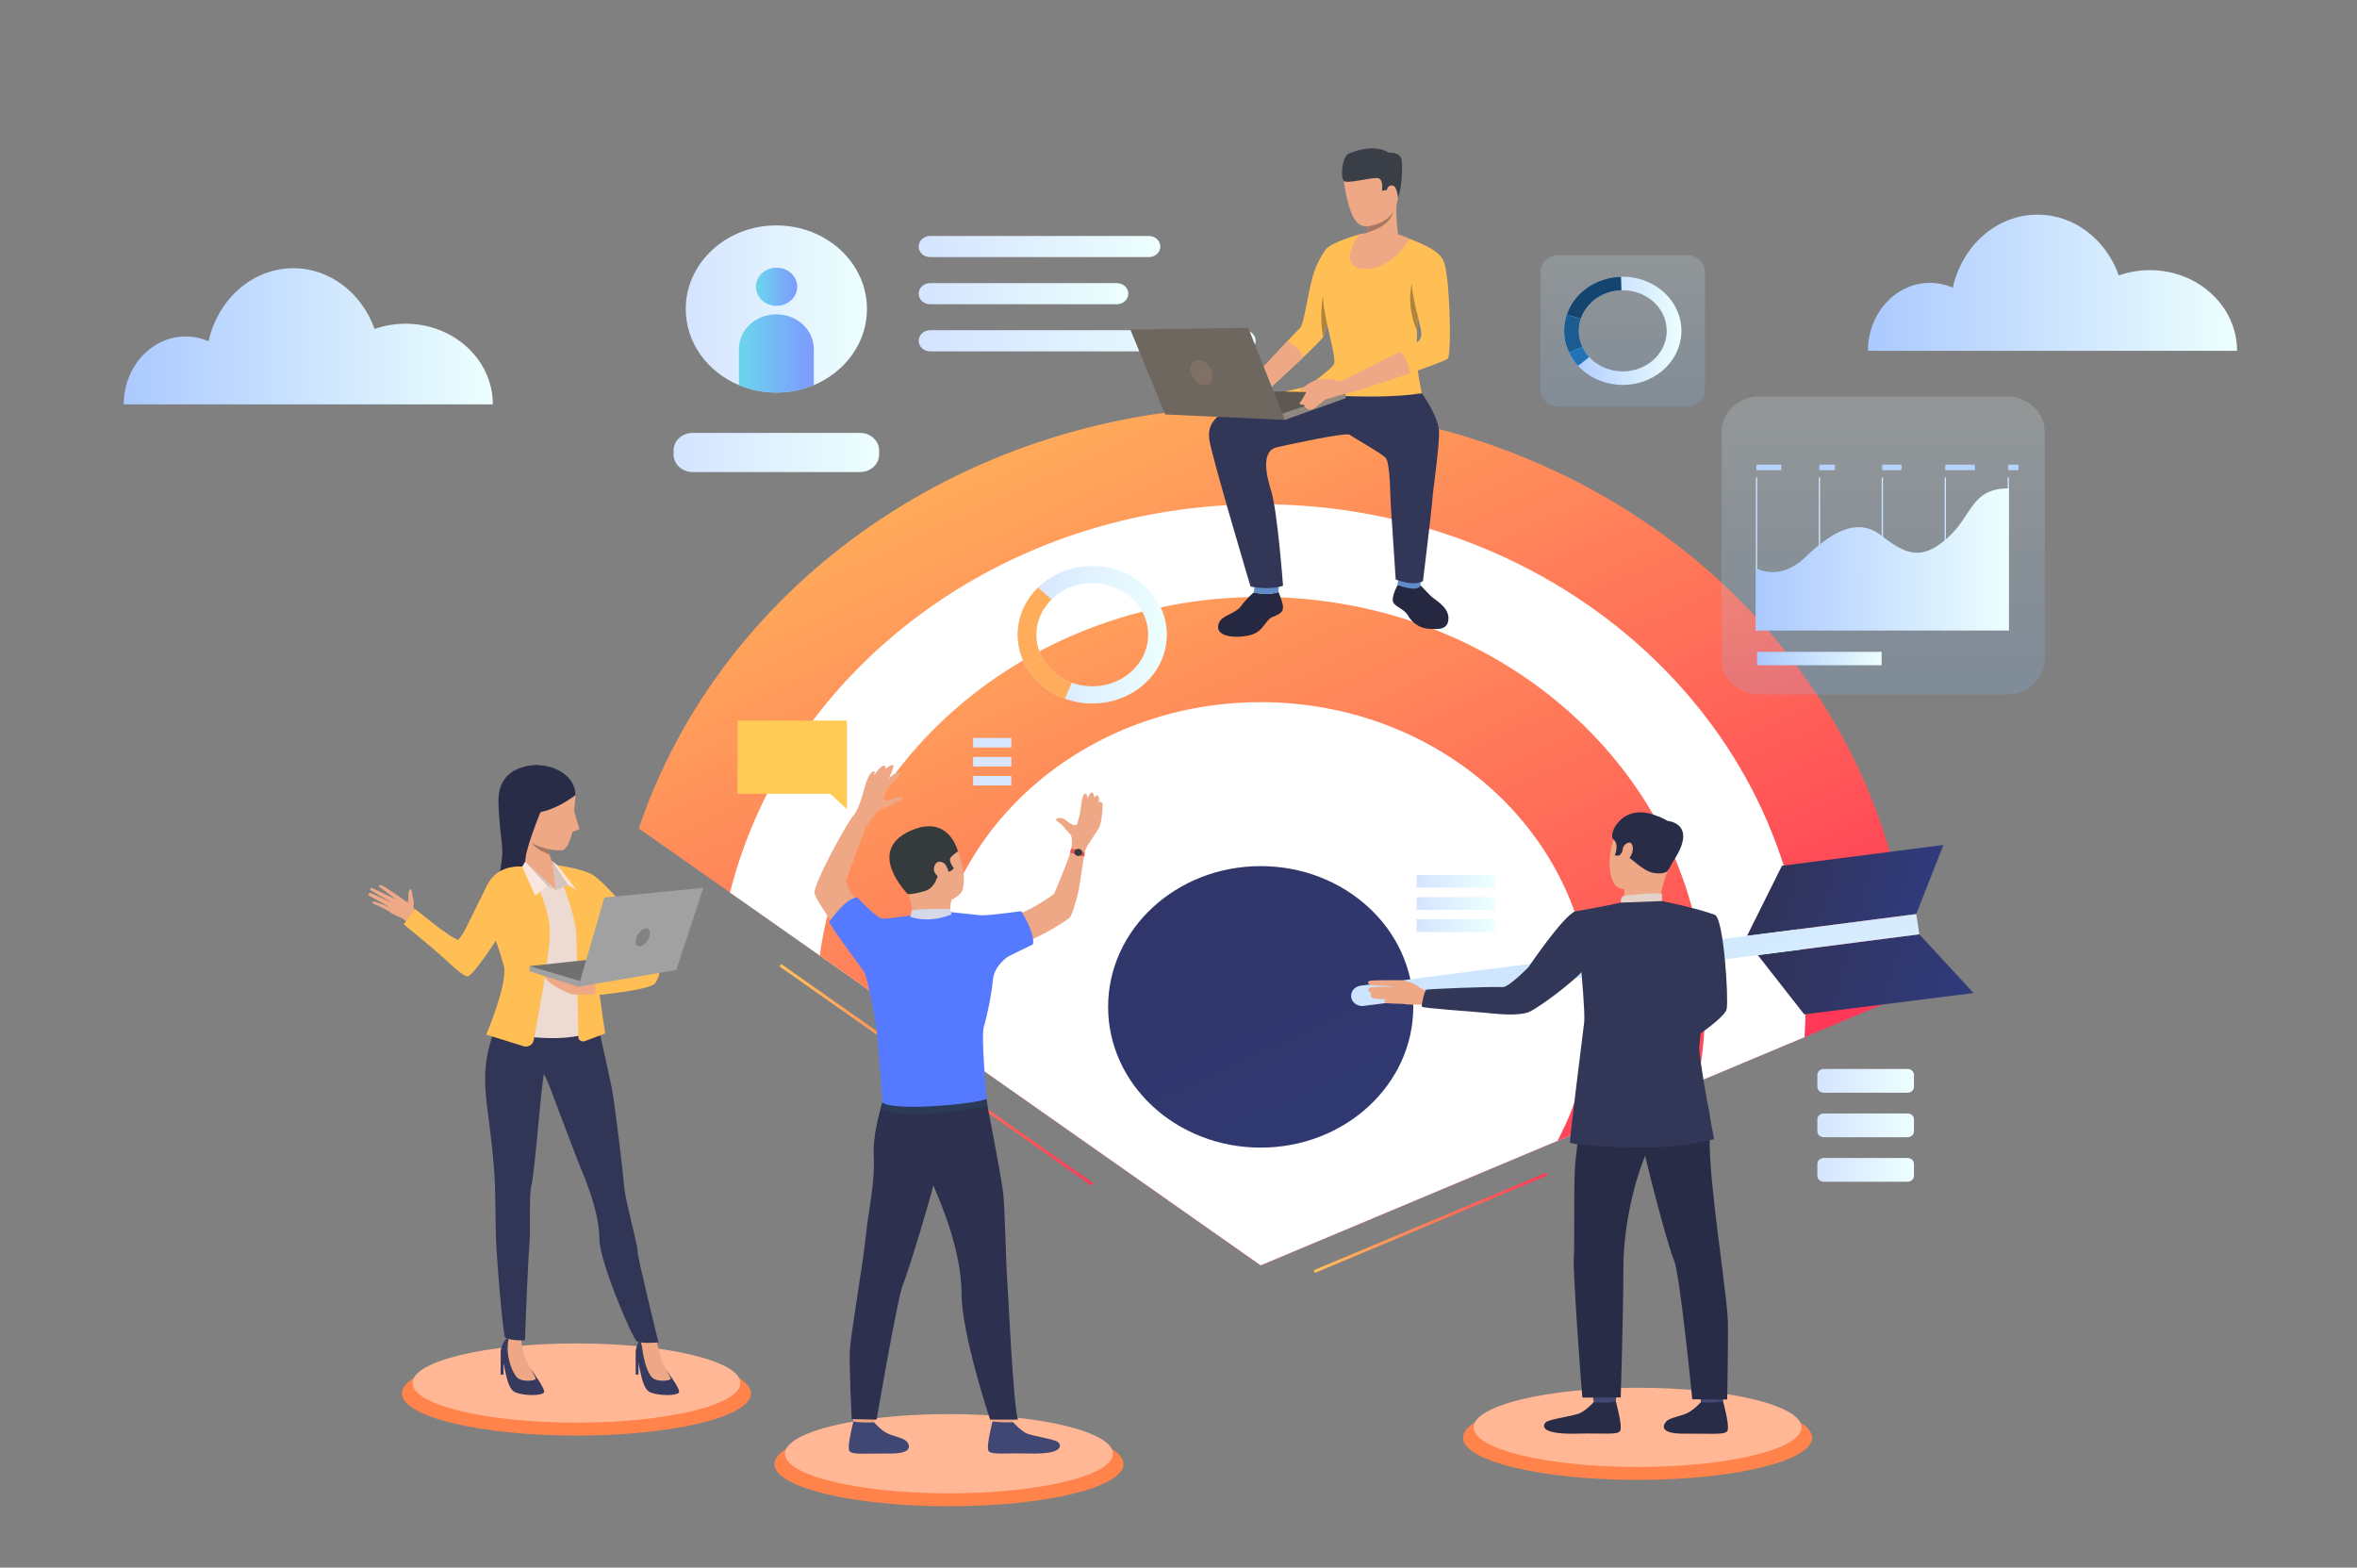 <?xml version="1.0" encoding="utf-8"?>
<!-- Generator: Adobe Illustrator 16.0.0, SVG Export Plug-In . SVG Version: 6.00 Build 0)  -->
<!DOCTYPE svg PUBLIC "-//W3C//DTD SVG 1.1//EN" "http://www.w3.org/Graphics/SVG/1.1/DTD/svg11.dtd">
<svg version="1.1" id="Слой_1" xmlns="http://www.w3.org/2000/svg" xmlns:xlink="http://www.w3.org/1999/xlink" x="0px" y="0px"
	 width="718px" height="477.5px" viewBox="16.088 22.5 718 477.5" enable-background="new 16.088 22.5 718 477.5"
	 xml:space="preserve">
<rect x="16.088" y="22.5" width="718" height="477.5" fill="#808080" stroke="none"/>
<g>
	<rect x="16.088" y="55.513" fill="#FAFAFA" fill-opacity="0" width="718" height="444.487"/>
	
		<linearGradient id="SVGID_1_" gradientUnits="userSpaceOnUse" x1="204.592" y1="501.245" x2="267.215" y2="501.245" gradientTransform="matrix(1 0 0 1 16.68 -340.92)">
		<stop  offset="0" style="stop-color:#D5E4FF"/>
		<stop  offset="1" style="stop-color:#EDFFFE"/>
	</linearGradient>
	<path fill="url(#SVGID_1_)" d="M278.089,166.285h-51.011c-3.206,0-5.806-2.397-5.806-5.355v-1.21c0-2.958,2.6-5.354,5.806-5.354
		h51.011c3.207,0,5.806,2.397,5.806,5.354v1.21C283.896,163.888,281.296,166.285,278.089,166.285z"/>
	
		<linearGradient id="SVGID_2_" gradientUnits="userSpaceOnUse" x1="298.803" y1="539.545" x2="361.424" y2="539.545" gradientTransform="matrix(1 0 0 1 16.68 -340.92)">
		<stop  offset="0" style="stop-color:#D5E4FF"/>
		<stop  offset="1" style="stop-color:#EDFFFE"/>
	</linearGradient>
	<path fill="url(#SVGID_2_)" d="M372.299,204.586h-51.011c-3.207,0-5.806-2.398-5.806-5.355v-1.21c0-2.958,2.6-5.356,5.806-5.356
		h51.011c3.207,0,5.805,2.398,5.805,5.356v1.21C378.104,202.188,375.506,204.586,372.299,204.586z"/>
	
		<linearGradient id="SVGID_3_" gradientUnits="userSpaceOnUse" x1="412.062" y1="543.972" x2="474.687" y2="543.972" gradientTransform="matrix(1 0 0 1 16.68 -340.92)">
		<stop  offset="0" style="stop-color:#D5E4FF"/>
		<stop  offset="1" style="stop-color:#EDFFFE"/>
	</linearGradient>
	<path fill="url(#SVGID_3_)" d="M485.559,209.012h-51.011c-3.206,0-5.806-2.397-5.806-5.355v-1.209c0-2.958,2.6-5.355,5.806-5.355
		h51.011c3.207,0,5.808,2.397,5.808,5.355v1.209C491.365,206.614,488.766,209.012,485.559,209.012z"/>
	
		<linearGradient id="SVGID_4_" gradientUnits="userSpaceOnUse" x1="305.791" y1="447.133" x2="437.152" y2="730.318" gradientTransform="matrix(1 0 0 1 16.68 -340.92)">
		<stop  offset="0" style="stop-color:#FFC05C"/>
		<stop  offset="1" style="stop-color:#FF3857"/>
	</linearGradient>
	<path fill="url(#SVGID_4_)" d="M598.409,324.742l-32.605,13.673l-32.589,13.664l-42.673,17.899l-90.419,37.92l-100.222-70.395
		l-34.085-23.939l-27.35-19.202l-27.783-19.517c25.087-74.498,100.417-128.6,189.439-128.6
		C508.053,146.247,595.85,225.757,598.409,324.742z"/>
	<path fill="#FFFFFF" d="M566.101,329.197c0,3.1-0.102,6.174-0.297,9.217l-32.589,13.665l-42.673,17.899l-90.419,37.92
		l-100.222-70.395l-34.085-23.939l-27.35-19.202c17.093-67.767,82.984-118.269,161.657-118.269
		C491.79,176.094,566.101,244.645,566.101,329.197z"/>
	
		<linearGradient id="SVGID_5_" gradientUnits="userSpaceOnUse" x1="304.293" y1="477.694" x2="436.439" y2="762.574" gradientTransform="matrix(1 0 0 1 16.68 -340.92)">
		<stop  offset="0" style="stop-color:#FFC05C"/>
		<stop  offset="1" style="stop-color:#FF3857"/>
	</linearGradient>
	<path fill="url(#SVGID_5_)" d="M535.486,329.197c0,7.813-0.783,15.47-2.271,22.882l-42.673,17.899l-90.419,37.92l-100.222-70.395
		l-34.085-23.939c8.334-61.586,65.288-109.231,134.307-109.231C474.886,204.333,535.486,260.239,535.486,329.197z"/>
	<path fill="#FFFFFF" d="M500.755,329.197c0,14.63-3.674,28.476-10.213,40.781l-90.419,37.92l-100.222-70.395
		c-0.272-2.736-0.408-5.507-0.408-8.309c0-51.269,45.055-92.819,100.63-92.819C455.699,236.377,500.755,277.929,500.755,329.197z"/>
	
		<linearGradient id="SVGID_6_" gradientUnits="userSpaceOnUse" x1="276.276" y1="439.081" x2="460.343" y2="835.889" gradientTransform="matrix(1 0 0 1 16.68 -340.92)">
		<stop  offset="0" style="stop-color:#303257"/>
		<stop  offset="1" style="stop-color:#303B7D"/>
	</linearGradient>
	<ellipse fill="url(#SVGID_6_)" cx="400.125" cy="329.193" rx="46.48" ry="42.873"/>
	<g>
		
			<linearGradient id="SVGID_7_" gradientUnits="userSpaceOnUse" x1="208.304" y1="457.539" x2="263.503" y2="457.539" gradientTransform="matrix(1 0 0 1 16.68 -340.92)">
			<stop  offset="0" style="stop-color:#D5E4FF"/>
			<stop  offset="1" style="stop-color:#EDFFFE"/>
		</linearGradient>
		<path fill="url(#SVGID_7_)" d="M280.183,116.619c0,10.309-6.642,19.185-16.193,23.188c-3.476,1.458-7.339,2.269-11.407,2.269
			c-4.066,0-7.931-0.811-11.406-2.269c-9.552-4.004-16.193-12.88-16.193-23.188c0-14.061,12.356-25.457,27.599-25.457
			C267.828,91.162,280.183,102.558,280.183,116.619z"/>
		
			<linearGradient id="SVGID_8_" gradientUnits="userSpaceOnUse" x1="229.667" y1="450.767" x2="242.252" y2="450.767" gradientTransform="matrix(1 0 0 1 16.68 -340.92)">
			<stop  offset="0" style="stop-color:#40CDE6"/>
			<stop  offset="1" style="stop-color:#5577FF"/>
		</linearGradient>
		<ellipse opacity="0.72" fill="url(#SVGID_8_)" enable-background="new    " cx="252.639" cy="109.847" rx="6.293" ry="5.804"/>
		
			<linearGradient id="SVGID_9_" gradientUnits="userSpaceOnUse" x1="224.497" y1="471.083" x2="247.31" y2="471.083" gradientTransform="matrix(1 0 0 1 16.68 -340.92)">
			<stop  offset="0" style="stop-color:#40CDE6"/>
			<stop  offset="1" style="stop-color:#5577FF"/>
		</linearGradient>
		<path opacity="0.72" fill="url(#SVGID_9_)" enable-background="new    " d="M263.99,128.77v11.038
			c-3.476,1.458-7.339,2.269-11.407,2.269c-4.066,0-7.931-0.811-11.406-2.269V128.77c0-5.809,5.105-10.521,11.406-10.521
			C258.885,118.248,263.99,122.96,263.99,128.77z"/>
	</g>
	
		<linearGradient id="SVGID_10_" gradientUnits="userSpaceOnUse" x1="279.26" y1="438.517" x2="352.871" y2="438.517" gradientTransform="matrix(1 0 0 1 16.68 -340.92)">
		<stop  offset="0" style="stop-color:#D5E4FF"/>
		<stop  offset="1" style="stop-color:#EDFFFE"/>
	</linearGradient>
	<path fill="url(#SVGID_10_)" d="M366.063,100.814h-66.635c-1.926,0-3.488-1.44-3.488-3.217l0,0c0-1.777,1.562-3.218,3.488-3.218
		h66.635c1.927,0,3.488,1.44,3.488,3.218l0,0C369.55,99.375,367.989,100.814,366.063,100.814z"/>
	
		<linearGradient id="SVGID_11_" gradientUnits="userSpaceOnUse" x1="279.26" y1="452.871" x2="343.117" y2="452.871" gradientTransform="matrix(1 0 0 1 16.68 -340.92)">
		<stop  offset="0" style="stop-color:#D5E4FF"/>
		<stop  offset="1" style="stop-color:#EDFFFE"/>
	</linearGradient>
	<path fill="url(#SVGID_11_)" d="M356.309,115.169h-56.881c-1.927,0-3.488-1.441-3.488-3.218l0,0c0-1.777,1.562-3.218,3.488-3.218
		h56.881c1.928,0,3.488,1.441,3.488,3.218l0,0C359.797,113.728,358.236,115.169,356.309,115.169z"/>
	
		<linearGradient id="SVGID_12_" gradientUnits="userSpaceOnUse" x1="279.26" y1="467.224" x2="381.909" y2="467.224" gradientTransform="matrix(1 0 0 1 16.68 -340.92)">
		<stop  offset="0" style="stop-color:#D5E4FF"/>
		<stop  offset="1" style="stop-color:#EDFFFE"/>
	</linearGradient>
	<path fill="url(#SVGID_12_)" d="M395.102,129.521h-95.674c-1.926,0-3.488-1.439-3.488-3.218l0,0c0-1.777,1.562-3.217,3.488-3.217
		h95.674c1.928,0,3.487,1.44,3.487,3.217l0,0C398.59,128.082,397.028,129.521,395.102,129.521z"/>
	<g>
		<g>
			
				<linearGradient id="SVGID_13_" gradientUnits="userSpaceOnUse" x1="553.018" y1="692.649" x2="582.453" y2="692.649" gradientTransform="matrix(1 0 0 1 16.68 -340.92)">
				<stop  offset="0" style="stop-color:#D5E4FF"/>
				<stop  offset="1" style="stop-color:#EDFFFE"/>
			</linearGradient>
			<path fill="url(#SVGID_13_)" d="M597.179,355.35H571.65c-1.079,0-1.953-0.807-1.953-1.803v-3.637
				c0-0.995,0.874-1.801,1.953-1.801h25.528c1.079,0,1.954,0.807,1.954,1.801v3.637C599.133,354.544,598.258,355.35,597.179,355.35z
				"/>
		</g>
	</g>
	<g>
		<g>
			
				<linearGradient id="SVGID_14_" gradientUnits="userSpaceOnUse" x1="553.018" y1="706.205" x2="582.453" y2="706.205" gradientTransform="matrix(1 0 0 1 16.68 -340.92)">
				<stop  offset="0" style="stop-color:#D5E4FF"/>
				<stop  offset="1" style="stop-color:#EDFFFE"/>
			</linearGradient>
			<path fill="url(#SVGID_14_)" d="M597.179,368.904H571.65c-1.079,0-1.953-0.805-1.953-1.801v-3.638
				c0-0.995,0.874-1.801,1.953-1.801h25.528c1.079,0,1.954,0.806,1.954,1.801v3.638C599.133,368.1,598.258,368.904,597.179,368.904z
				"/>
		</g>
	</g>
	<g>
		<g>
			
				<linearGradient id="SVGID_15_" gradientUnits="userSpaceOnUse" x1="553.018" y1="719.763" x2="582.453" y2="719.763" gradientTransform="matrix(1 0 0 1 16.68 -340.92)">
				<stop  offset="0" style="stop-color:#D5E4FF"/>
				<stop  offset="1" style="stop-color:#EDFFFE"/>
			</linearGradient>
			<path fill="url(#SVGID_15_)" d="M597.179,382.463H571.65c-1.079,0-1.953-0.809-1.953-1.803v-3.637
				c0-0.996,0.874-1.801,1.953-1.801h25.528c1.079,0,1.954,0.805,1.954,1.801v3.637
				C599.133,381.654,598.258,382.463,597.179,382.463z"/>
		</g>
	</g>
	
		<linearGradient id="SVGID_16_" gradientUnits="userSpaceOnUse" x1="493.74" y1="494.516" x2="493.74" y2="429.826" gradientTransform="matrix(1 0 0 1 16.68 -340.92)">
		<stop  offset="0" style="stop-color:#80C0FF"/>
		<stop  offset="1" style="stop-color:#EDFFFE"/>
	</linearGradient>
	<path opacity="0.18" fill="url(#SVGID_16_)" enable-background="new    " d="M529.927,146.367h-39.012
		c-3.06,0-5.539-2.288-5.539-5.109v-35.984c0-2.822,2.479-5.109,5.539-5.109h39.012c3.06,0,5.538,2.288,5.538,5.109v35.984
		C535.465,144.079,532.985,146.367,529.927,146.367z"/>
	<g>
		<g>
			<g>
				
					<linearGradient id="SVGID_17_" gradientUnits="userSpaceOnUse" x1="475.874" y1="464.185" x2="511.607" y2="464.185" gradientTransform="matrix(1 0 0 1 16.68 -340.92)">
					<stop  offset="0" style="stop-color:#ABC9FF"/>
					<stop  offset="1" style="stop-color:#EDFFFE"/>
				</linearGradient>
				<path fill="url(#SVGID_17_)" d="M527.238,117.717c-2.674-6.896-9.82-11.134-17.352-10.924c-1.824,0.051-3.672,0.362-5.48,0.959
					c-5.487,1.809-9.42,5.84-11.037,10.602c-1.12,3.301-1.126,6.951,0.232,10.458c0.136,0.35,0.282,0.693,0.439,1.028
					c0.716,1.519,1.653,2.893,2.769,4.101c4.676,5.068,12.432,7.21,19.625,4.838C525.725,135.714,530.563,126.284,527.238,117.717z
					 M514.93,134.896c-5.394,1.78-11.208,0.173-14.712-3.626c-0.836-0.906-1.54-1.936-2.076-3.075
					c-0.116-0.252-0.229-0.508-0.331-0.77c-1.018-2.63-1.013-5.367-0.173-7.841c1.211-3.57,4.16-6.592,8.273-7.95
					c1.358-0.448,2.742-0.681,4.108-0.719c5.646-0.157,11.005,3.02,13.011,8.19C525.521,125.528,521.895,132.598,514.93,134.896z"/>
			</g>
		</g>
		<g>
			<g>
				<path fill="#15456E" d="M497.638,119.583l-4.269-1.229c1.617-4.762,5.551-8.793,11.037-10.602
					c1.811-0.598,3.656-0.909,5.48-0.959l0.132,4.123c-1.366,0.038-2.75,0.271-4.107,0.719
					C501.798,112.991,498.849,116.014,497.638,119.583z"/>
			</g>
		</g>
		<g>
			<g>
				<path fill="#1B5C91" d="M498.142,128.194l-4.1,1.646c-0.157-0.335-0.305-0.68-0.439-1.028
					c-1.358-3.507-1.354-7.158-0.232-10.458l4.269,1.229c-0.84,2.474-0.846,5.211,0.174,7.842
					C497.912,127.687,498.024,127.942,498.142,128.194z"/>
			</g>
		</g>
		<g>
			<g>
				<path fill="#2273B5" d="M496.813,133.941c-1.115-1.208-2.055-2.582-2.771-4.101l4.1-1.646c0.536,1.14,1.24,2.169,2.076,3.075
					L496.813,133.941z"/>
			</g>
		</g>
	</g>
	<g>
		<polygon fill="#FFCB55" points="240.753,241.996 274.091,241.996 274.091,264.284 274.091,268.979 269.002,264.284 
			240.753,264.284 		"/>
	</g>
	<g>
		<g>
			<g>
				
					<linearGradient id="SVGID_18_" gradientUnits="userSpaceOnUse" x1="309.416" y1="556.758" x2="354.86" y2="556.758" gradientTransform="matrix(1 0 0 1 16.68 -340.92)">
					<stop  offset="0" style="stop-color:#D5E4FF"/>
					<stop  offset="1" style="stop-color:#EDFFFE"/>
				</linearGradient>
				<path fill="url(#SVGID_18_)" d="M358.533,196.898c-9.129-3.985-19.688-1.866-26.256,4.569c-1.591,1.558-2.947,3.369-3.994,5.409
					c-3.169,6.178-2.777,13.066,0.412,18.689c2.21,3.897,5.764,7.186,10.406,9.213c0.461,0.202,0.929,0.388,1.397,0.559
					c2.125,0.772,4.308,1.229,6.488,1.391c9.146,0.681,18.208-3.826,22.365-11.929C374.718,214.34,369.874,201.848,358.533,196.898z
					 M364.213,222.558c-3.116,6.075-9.911,9.454-16.767,8.944c-1.634-0.122-3.272-0.464-4.865-1.044
					c-0.352-0.128-0.701-0.267-1.047-0.418c-3.48-1.519-6.146-3.986-7.802-6.907c-2.393-4.217-2.687-9.381-0.311-14.013
					c0.785-1.529,1.802-2.887,2.994-4.056c4.925-4.825,12.841-6.414,19.686-3.426C364.605,205.349,368.236,214.715,364.213,222.558z
					"/>
			</g>
		</g>
		<g>
			<g>
				<path fill="#FFAD5B" d="M333.732,223.132l-5.037,2.435c-3.189-5.623-3.581-12.511-0.412-18.689
					c1.047-2.041,2.404-3.851,3.994-5.409l4.139,3.596c-1.192,1.169-2.209,2.527-2.994,4.056
					C331.046,213.751,331.34,218.916,333.732,223.132z"/>
			</g>
		</g>
		<g>
			<g>
				<path fill="#FFAD5B" d="M342.581,230.458l-2.082,4.88c-0.469-0.171-0.937-0.357-1.397-0.559
					c-4.643-2.026-8.195-5.316-10.406-9.213l5.037-2.434c1.655,2.921,4.32,5.388,7.801,6.906
					C341.88,230.19,342.229,230.33,342.581,230.458z"/>
			</g>
		</g>
	</g>
	
		<linearGradient id="SVGID_19_" gradientUnits="userSpaceOnUse" x1="430.937" y1="645.386" x2="454.762" y2="645.386" gradientTransform="matrix(1 0 0 1 16.68 -340.92)">
		<stop  offset="0" style="stop-color:#D5E4FF"/>
		<stop  offset="1" style="stop-color:#EDFFFE"/>
	</linearGradient>
	<rect x="447.616" y="302.52" fill="url(#SVGID_19_)" width="23.825" height="3.893"/>
	
		<linearGradient id="SVGID_20_" gradientUnits="userSpaceOnUse" x1="430.937" y1="638.628" x2="454.762" y2="638.628" gradientTransform="matrix(1 0 0 1 16.68 -340.92)">
		<stop  offset="0" style="stop-color:#D5E4FF"/>
		<stop  offset="1" style="stop-color:#EDFFFE"/>
	</linearGradient>
	<rect x="447.616" y="295.761" fill="url(#SVGID_20_)" width="23.825" height="3.895"/>
	
		<linearGradient id="SVGID_21_" gradientUnits="userSpaceOnUse" x1="430.937" y1="631.87" x2="454.762" y2="631.87" gradientTransform="matrix(1 0 0 1 16.68 -340.92)">
		<stop  offset="0" style="stop-color:#D5E4FF"/>
		<stop  offset="1" style="stop-color:#EDFFFE"/>
	</linearGradient>
	<rect x="447.616" y="289.004" fill="url(#SVGID_21_)" width="23.825" height="3.893"/>
	<rect x="312.521" y="253.073" fill="#D8E7FF" width="11.648" height="2.895"/>
	<rect x="312.521" y="258.863" fill="#D8E7FF" width="11.648" height="2.896"/>
	<rect x="312.521" y="247.282" fill="#D8E7FF" width="11.648" height="2.896"/>
	<g>
		
			<linearGradient id="SVGID_22_" gradientUnits="userSpaceOnUse" x1="236.829" y1="690.797" x2="332.43" y2="690.797" gradientTransform="matrix(1 0 0 1 16.68 -340.92)">
			<stop  offset="0" style="stop-color:#FFC05C"/>
			<stop  offset="1" style="stop-color:#FF3857"/>
		</linearGradient>
		<polygon fill="url(#SVGID_22_)" points="348.526,383.6 253.509,316.861 254.092,316.154 349.109,382.893 		"/>
	</g>
	<g>
		
			<linearGradient id="SVGID_23_" gradientUnits="userSpaceOnUse" x1="399.552" y1="735.904" x2="470.78" y2="735.904" gradientTransform="matrix(1 0 0 1 16.68 -340.92)">
			<stop  offset="0" style="stop-color:#FFC05C"/>
			<stop  offset="1" style="stop-color:#FF3857"/>
		</linearGradient>
		<polygon fill="url(#SVGID_23_)" points="416.631,410.241 416.231,409.434 487.061,379.729 487.46,380.537 		"/>
	</g>
	<g>
		
			<linearGradient id="SVGID_24_" gradientUnits="userSpaceOnUse" x1="573.057" y1="570.027" x2="573.057" y2="479.346" gradientTransform="matrix(1 0 0 1 16.68 -340.92)">
			<stop  offset="0" style="stop-color:#80C0FF"/>
			<stop  offset="1" style="stop-color:#EDFFFE"/>
		</linearGradient>
		<path opacity="0.18" fill="url(#SVGID_24_)" enable-background="new    " d="M627.384,234.044h-75.296
			c-6.389,0-11.567-4.777-11.567-10.669v-69.453c0-5.893,5.18-10.669,11.567-10.669h75.296c6.391,0,11.568,4.776,11.568,10.669
			v69.453C638.952,229.268,633.771,234.044,627.384,234.044z"/>
		<g>
			<g>
				
					<linearGradient id="SVGID_25_" gradientUnits="userSpaceOnUse" x1="534.251" y1="532.163" x2="534.644" y2="532.163" gradientTransform="matrix(1 0 0 1 16.68 -340.92)">
					<stop  offset="0" style="stop-color:#ABC9FF"/>
					<stop  offset="1" style="stop-color:#EDFFFE"/>
				</linearGradient>
				<rect x="550.931" y="167.92" fill="url(#SVGID_25_)" width="0.395" height="46.646"/>
			</g>
			<g>
				
					<linearGradient id="SVGID_26_" gradientUnits="userSpaceOnUse" x1="553.422" y1="532.163" x2="553.815" y2="532.163" gradientTransform="matrix(1 0 0 1 16.68 -340.92)">
					<stop  offset="0" style="stop-color:#ABC9FF"/>
					<stop  offset="1" style="stop-color:#EDFFFE"/>
				</linearGradient>
				<rect x="570.102" y="167.92" fill="url(#SVGID_26_)" width="0.395" height="46.646"/>
			</g>
			<g>
				
					<linearGradient id="SVGID_27_" gradientUnits="userSpaceOnUse" x1="572.595" y1="532.163" x2="572.988" y2="532.163" gradientTransform="matrix(1 0 0 1 16.68 -340.92)">
					<stop  offset="0" style="stop-color:#ABC9FF"/>
					<stop  offset="1" style="stop-color:#EDFFFE"/>
				</linearGradient>
				<rect x="589.274" y="167.92" fill="url(#SVGID_27_)" width="0.394" height="46.646"/>
			</g>
			<g>
				
					<linearGradient id="SVGID_28_" gradientUnits="userSpaceOnUse" x1="591.766" y1="532.163" x2="592.159" y2="532.163" gradientTransform="matrix(1 0 0 1 16.68 -340.92)">
					<stop  offset="0" style="stop-color:#ABC9FF"/>
					<stop  offset="1" style="stop-color:#EDFFFE"/>
				</linearGradient>
				<rect x="608.445" y="167.92" fill="url(#SVGID_28_)" width="0.394" height="46.646"/>
			</g>
			<g>
				
					<linearGradient id="SVGID_29_" gradientUnits="userSpaceOnUse" x1="610.938" y1="532.163" x2="611.332" y2="532.163" gradientTransform="matrix(1 0 0 1 16.68 -340.92)">
					<stop  offset="0" style="stop-color:#ABC9FF"/>
					<stop  offset="1" style="stop-color:#EDFFFE"/>
				</linearGradient>
				<rect x="627.618" y="167.92" fill="url(#SVGID_29_)" width="0.394" height="46.646"/>
			</g>
		</g>
		
			<linearGradient id="SVGID_30_" gradientUnits="userSpaceOnUse" x1="534.448" y1="533.83" x2="611.332" y2="533.83" gradientTransform="matrix(1 0 0 1 16.68 -340.92)">
			<stop  offset="0" style="stop-color:#ABC9FF"/>
			<stop  offset="1" style="stop-color:#EDFFFE"/>
		</linearGradient>
		<path fill="url(#SVGID_30_)" d="M551.128,195.653c0,0,7.105,3.971,14.655-3.216c7.552-7.187,15.693-12.861,23.392-6.809
			c7.698,6.053,12.437,7.565,20.134,0.757c7.697-6.809,7.106-15.13,18.703-15.13v43.311h-76.884V195.653L551.128,195.653z"/>
		<rect x="551.128" y="164.034" fill="#B6D2FF" width="7.603" height="1.699"/>
		<rect x="570.3" y="164.034" fill="#B6D2FF" width="4.766" height="1.699"/>
		<rect x="589.471" y="164.034" fill="#B6D2FF" width="5.871" height="1.699"/>
		<rect x="608.643" y="164.034" fill="#B6D2FF" width="9.05" height="1.699"/>
		<rect x="627.814" y="164.034" fill="#B6D2FF" width="3.154" height="1.699"/>
		
			<linearGradient id="SVGID_31_" gradientUnits="userSpaceOnUse" x1="534.644" y1="564.012" x2="572.595" y2="564.012" gradientTransform="matrix(1 0 0 1 16.68 -340.92)">
			<stop  offset="0" style="stop-color:#ABC9FF"/>
			<stop  offset="1" style="stop-color:#EDFFFE"/>
		</linearGradient>
		<rect x="551.324" y="221.048" fill="url(#SVGID_31_)" width="37.95" height="4.088"/>
	</g>
	<g>
		
			<linearGradient id="SVGID_32_" gradientUnits="userSpaceOnUse" x1="1744.62" y1="-224.136" x2="1794.115" y2="-224.136" gradientTransform="matrix(0.959 0.284 -0.284 0.959 -1182.097 6.322)">
			<stop  offset="0" style="stop-color:#303257"/>
			<stop  offset="1" style="stop-color:#303B7D"/>
		</linearGradient>
		<polygon fill="url(#SVGID_32_)" points="599.826,300.92 608.092,279.874 558.911,286.215 548.271,307.566 		"/>
		
			<linearGradient id="SVGID_33_" gradientUnits="userSpaceOnUse" x1="1749.436" y1="-201.061" x2="1815.722" y2="-201.061" gradientTransform="matrix(0.959 0.284 -0.284 0.959 -1182.097 6.322)">
			<stop  offset="0" style="stop-color:#303257"/>
			<stop  offset="1" style="stop-color:#303B7D"/>
		</linearGradient>
		<polygon fill="url(#SVGID_33_)" points="565.695,331.477 551.559,313.426 600.761,307.084 617.271,324.979 		"/>
		
			<linearGradient id="SVGID_34_" gradientUnits="userSpaceOnUse" x1="426.97" y1="503.51" x2="548.68" y2="765.891" gradientTransform="matrix(1 0 0 1 16.68 -340.92)">
			<stop  offset="0" style="stop-color:#ABC9FF"/>
			<stop  offset="1" style="stop-color:#EDFFFE"/>
		</linearGradient>
		<path fill="url(#SVGID_34_)" d="M431.516,328.902l169.245-21.818l-0.935-6.164l-169.32,21.83l0,0
			c-1.814,0.266-3.072,1.824-2.816,3.508c0.257,1.684,1.929,2.855,3.75,2.651l0.001,0.004l0.042-0.006c0.006,0,0.012,0.001,0.018,0
			C431.505,328.904,431.51,328.902,431.516,328.902z"/>
	</g>
	<g>
		<ellipse fill="#FF834A" cx="305.166" cy="468.465" rx="53.168" ry="12.843"/>
		<ellipse fill="#FFB796" cx="305.166" cy="465.3" rx="49.955" ry="12.067"/>
		<g>
			<g>
				<g>
					<path fill="#EEA886" d="M309.047,294.201c0,0,2.119-3.419-1.242-12.583c-3.249-8.864-14.497-8.062-18.072-2.382
						c-3.575,5.679-2.367,9.205,2.895,15.617C297.892,301.266,306.863,297.133,309.047,294.201z"/>
				</g>
			</g>
			<g>
				<g>
					<path fill="#EEA886" d="M282.922,451.882c0,0-0.557,3.766-0.627,4.33c-0.069,0.563-6.191-0.333-6.191-0.333l-0.496-4.48
						C275.608,451.397,282.157,451.353,282.922,451.882z"/>
				</g>
			</g>
			<g>
				<g>
					<path fill="#414773" d="M282.36,455.732c0,0,1.939,2.269,3.816,3.256c1.876,0.987,4.824,1.382,5.933,2.404
						c0.801,0.738,2.917,3.916-4.875,3.854c-7.792-0.064-11.548,0.449-12.383-0.771c-0.834-1.219,1.208-8.999,1.208-8.999
						S277.967,455.974,282.36,455.732z"/>
				</g>
			</g>
			<g>
				<g>
					<path fill="#EEA886" d="M325.311,451.882c0,0-0.557,3.766-0.626,4.33c-0.069,0.563-6.191-0.333-6.191-0.333l-0.495-4.48
						C317.998,451.397,324.546,451.353,325.311,451.882z"/>
				</g>
			</g>
			<g>
				<g>
					<path fill="#414773" d="M324.75,455.732c0,0,1.94,2.269,3.816,3.256s8.779,1.803,9.89,2.825c0.8,0.737,2.132,3.713-8.832,3.434
						c-7.789-0.197-11.548,0.449-12.384-0.771c-0.834-1.218,1.208-8.999,1.208-8.999S320.869,455.875,324.75,455.732z"/>
				</g>
			</g>
			<g>
				<g>
					<path fill="#2D314F" d="M284.982,358.162c0,0-3.139,8.999-2.726,16.752c0.414,7.754-1.623,16.238-2.455,24.339
						c-0.928,9.03-4.727,30.406-4.864,35.237c-0.138,4.829,0.589,20.254,0.589,20.254l7.603,0.171c0,0,6.385-37.375,8.039-41.188
						c1.654-3.813,9.854-30.998,10.13-34.05C301.575,376.628,284.982,358.162,284.982,358.162z"/>
				</g>
			</g>
			<g>
				<g>
					<path fill="#2D314F" d="M316.505,357.227c0,0,4.615,23.791,5.167,28.535c0.551,4.746,0.918,22.967,1.195,25.934
						c0.274,2.966,1.837,38.813,3.307,43.221h-8.477c0,0-8.704-26.062-8.704-38.391c0-12.33-5.765-26.807-9.485-34.939
						c-3.72-8.136-12.238-8.328-14.525-23.423C284.982,358.162,313.408,352.439,316.505,357.227z"/>
				</g>
			</g>
			<g>
				<g>
					<path fill="#EEA886" d="M305.973,296.621c0,0-0.957,2.566,0,4.398s-12.218,0.733-12.218,0.733s0.596-3.786-1.125-6.899
						C290.908,291.739,305.973,296.621,305.973,296.621z"/>
				</g>
			</g>
			<g>
				<g>
					<path fill="#2B3B57" d="M284.372,360.124c0,0,4.738,4.487,32.558-0.7l-0.424-2.197l-31.625,1.1L284.372,360.124z"/>
				</g>
			</g>
			<g>
				<g>
					<path fill="#EEA886" d="M307.966,301.616c0,0,4.866,0.456,6.256,0.7c1.391,0.244,10.748-1.543,12.667-1.727
						c1.921-0.184,10.106-5.357,10.371-5.969c0.266-0.609,4.98-11.622,5.245-14.004c0.265-2.381,4.593-1.152,4.222,0.488
						c-0.693,3.07-1.586,10.521-2.073,12.683c-0.527,2.331-1.942,7.612-2.736,8.264s-8.165,5.822-15.38,8.021
						c-7.216,2.197-12.648,5.435-12.648,5.435h-35.563c0,0-13.833-18.237-14.13-20.985c-0.297-2.748,9.662-21.01,11.648-23.299
						c1.985-2.291,4.858,0.745,4.858,0.745s-5.951,16.107-6.746,18.396c-0.794,2.289,6.922,12.351,9.041,12.381
						c2.118,0.03,7.558-0.61,9.975-0.702c2.417-0.091,4.965-1.066,4.965-1.066L307.966,301.616z"/>
				</g>
			</g>
			<g>
				<g>
					<path fill="#557AFF" d="M323.292,313.797c0,0-4.354,2.671-4.75,7.249c-0.397,4.58-1.986,11.813-2.781,14.289
						c-0.794,2.474,0.695,20.425,0.895,21.706c0.198,1.285-27.52,4.331-31.775,1.285c0,0-1.191-16.764-1.688-21.527
						c-0.497-4.761-2.879-16.301-3.675-17.857c-0.794-1.558-10.426-14.021-10.823-15.662c0,0,4.982-7.327,8.557-7.42
						c0,0,5.678,6.139,7.529,6.412c1.851,0.272,13.198-1.645,13.199-1.658c0,0,1.238,1.554,7.821-0.277c0,0,7.841,0.816,9.116,0.966
						c1.545,0.183,12.28-1.243,12.28-1.243s4.307,6.711,3.553,10.098L323.292,313.797z"/>
				</g>
			</g>
			<g>
				<g>
					<path fill="#EEA886" d="M342.256,282.048c0,0,0.973-4.241-0.199-5.463c-0.667-0.69-2.268-2.528-2.414-2.799
						c-0.146-0.271-1.865-1.181-1.865-1.619s1.683-0.979,3.146,0.269c1.464,1.25,2.378,1.52,2.963,1.385s1.428-4.622,1.5-5.735
						c0.073-1.114,0.539-4.048,1.293-3.847c0.755,0.201,0.719,1.484,0.719,1.484s0.878-2.228,1.463-1.789s0.512,1.52,0.512,1.52
						s1.098-1.249,1.391-0.338c0.292,0.91,0,1.721,0,1.721s1.135-0.574,1.207,0.844c0.073,1.418-0.329,5.566-1.134,7.051
						c-0.805,1.485-3.816,5.367-4.176,6.887C346.301,283.132,342.256,282.048,342.256,282.048z"/>
				</g>
			</g>
			<g>
				<g>
					<path fill="#EEA886" d="M279.732,274.595c0,0,3.309-5.129,4.435-5.588c1.125-0.457,2.714-0.717,4.104-1.633
						s3.228-1.681,3.128-1.985c-0.099-0.306-1.738-0.184-3.492,0.521c-1.754,0.702-2.524,0.362-2.689-0.003
						c-0.166-0.367,0.935-2.953,1.465-3.564c0.529-0.611,4.303-4.111,3.674-4.631c-0.628-0.52-3.079,1.404-3.476,1.801
						c0,0,1.954-3.785,1.192-3.969c-0.762-0.184-2.185,1.16-2.185,1.16s0.166-3.236-3.608,2.016c0,0,0.794-1.74-0.364-1.16
						c-1.159,0.58-2.285,3.847-2.648,5.496c-0.364,1.648-2.016,6.9-3.424,8.168C274.435,272.486,279.732,274.595,279.732,274.595z"
						/>
				</g>
			</g>
			<g>
				<g>
					<path fill="#353A3D" d="M292.629,294.854c0,0,1.744,0.144,5.451-1.037c3.707-1.182,3.984-7.161,4.786-6.453
						c1.636,1.445,3.181,0.447,3.799-0.407c0,0-1.81-2.197-0.972-3.257c0.838-1.057,2.204-1.83,2.204-1.83
						s-2.607-11.592-14.474-6.311C279.521,281.745,292.629,294.854,292.629,294.854z"/>
				</g>
			</g>
			<g>
				<g>
					<path fill="#D4D8E8" d="M305.973,301.02l-0.418-1.675c0,0-7.572-0.142-11.706,0.412l-0.435,2.002
						C293.414,301.759,298.705,303.973,305.973,301.02z"/>
				</g>
			</g>
			<g>
				<g>
					<path fill="#EEA886" d="M304.104,285.896c-0.688-1.054-3.23-1.766-3.529,1.223c-0.232,2.314,4.545,4.843,4.589,2.688
						C305.208,287.646,304.563,286.598,304.104,285.896z"/>
				</g>
			</g>
			<g>
				<g>
					<path fill="#E55353" d="M342.423,281.086c0,0,2.746,0.063,4.071,1.167c0,0,0.087,0.702-0.22,1.254c0,0-2.369-1.019-4.187-1.211
						C342.089,282.296,342.105,281.38,342.423,281.086z"/>
				</g>
			</g>
			<g>
				<g>
					<ellipse fill="#353A3D" cx="344.576" cy="282.136" rx="1.175" ry="1.084"/>
				</g>
			</g>
		</g>
		<ellipse fill="#FF834A" cx="191.695" cy="446.938" rx="53.168" ry="12.843"/>
		<ellipse fill="#FFB796" cx="191.695" cy="443.774" rx="49.955" ry="12.068"/>
	</g>
	<g>
		<g>
			<path fill="#EEA886" d="M451.823,324.585c0,0-2.416-0.414-3.642-1.56c-1.227-1.147-4.512-1.979-5.566-1.953
				c-1.058,0.025-8.819-0.121-9.475,0.259c-0.654,0.379-0.102,1.241,0.675,1.235c0.774-0.006,7.949,0.506,7.949,0.506
				s-7.966-0.158-8.502,0.281c-0.537,0.44-0.529,1.354,0.556,1.672c0,0-0.818,1.509,1.136,1.64l3.892,0.272
				c0,0-2.062,0.195-0.745,0.978c0.7,0.415,5.155,0.235,6.032,0.461c0.878,0.224,6.264,0.103,6.264,0.103L451.823,324.585z"/>
		</g>
		<ellipse fill="#FF834A" cx="514.935" cy="460.435" rx="53.171" ry="12.842"/>
		<ellipse fill="#FFB796" cx="514.935" cy="457.271" rx="49.956" ry="12.066"/>
		<g>
			<path fill="#323657" d="M531.436,309.064c0,0,1.45,18.773-2.525,21.021c-2.492,1.408-12.426,6.156-12.131,7.047
				c0.295,0.892,5.608,7.921,5.608,7.921s19.081-11.59,19.696-15.242c0.601-3.567-0.939-27.49-3.563-28.591
				c-1.965-0.825-3-0.145-5.478,1.552C529.571,305.152,531.436,309.064,531.436,309.064z"/>
		</g>
		<g>
			<g>
				<g>
					<path fill="#424773" d="M533.653,445.698c0,0,0.593,3.798,0.667,4.367c0.073,0.571,6.602-0.334,6.602-0.334l0.528-4.522
						C541.45,445.209,534.469,445.16,533.653,445.698z"/>
				</g>
			</g>
		</g>
		<g>
			<g>
				<g>
					<path fill="#292C47" d="M534.251,449.582c0,0-2.067,2.291-4.067,3.288s-5.145,1.394-6.325,2.427
						c-0.854,0.744-3.109,3.955,5.196,3.892c8.309-0.065,12.313,0.451,13.201-0.777c0.891-1.231-1.287-9.083-1.287-9.083
						S539.001,449.98,534.251,449.582z"/>
				</g>
			</g>
		</g>
		<g>
			<g>
				<g>
					<path fill="#424773" d="M500.989,445.698c0,0,0.594,3.798,0.668,4.367c0.074,0.571,6.601-0.334,6.601-0.334l0.528-4.522
						C508.786,445.209,501.806,445.16,500.989,445.698z"/>
				</g>
			</g>
		</g>
		<g>
			<g>
				<g>
					<path fill="#292C47" d="M501.588,449.582c0,0-2.068,2.291-4.066,3.288c-2.002,0.997-9.36,1.818-10.543,2.851
						c-0.854,0.747-2.273,3.746,9.413,3.468c8.304-0.201,12.313,0.451,13.202-0.777c0.89-1.231-1.289-9.083-1.289-9.083
						S506.452,450.023,501.588,449.582z"/>
				</g>
			</g>
		</g>
		<g>
			<g>
				<g>
					<path fill="#292C47" d="M531.311,348.082c0,0,6.135,8.986,5.677,17.111c-0.456,8.123,0.547,16.802,1.469,25.287
						c1.025,9.461,3.824,29.149,3.977,34.209c0.152,5.062-0.199,24.104-0.199,24.104l-10.64-0.074c0,0-3.773-38.469-5.604-42.463
						c-1.831-3.995-9.342-32.896-9.646-36.092C516.037,366.967,531.311,348.082,531.311,348.082z"/>
				</g>
			</g>
		</g>
		<g>
			<g>
				<g>
					<path fill="#292C47" d="M499.029,349.299c0,0-2.423,22.088-3.032,27.059c-0.61,4.974-0.192,26.517-0.497,29.625
						c-0.306,3.106,2.039,35.975,2.615,42.233l11.69-0.067c0,0,0.808-26.59,0.808-39.508c0-12.916,3.594-27.955,7.711-36.479
						c4.117-8.521,13.542-8.727,16.072-24.538C534.396,347.623,502.456,344.284,499.029,349.299z"/>
				</g>
			</g>
		</g>
		<g>
			<g>
				<g>
					<path fill="#EEA886" d="M521.782,271.766c0,0-8.073-3.201-12.17,2.398c-4.097,5.602-4.341,17.176-0.271,18.784
						c4.068,1.605,10.333,1.144,12.646-2.373c2.313-3.517,4.505-8.653,4.597-12.146
						C526.676,274.936,523.886,272.869,521.782,271.766z"/>
				</g>
			</g>
		</g>
		<g>
			<g>
				<g>
					<path fill="#EEA886" d="M510.912,291.818c0,0,0.095,4.736-0.471,5.746c-0.566,1.011,10.662,1.035,10.662,1.035
						s1.236-6.228,2.967-10.867C525.799,283.093,510.912,291.818,510.912,291.818z"/>
				</g>
			</g>
		</g>
		<g>
			<g>
				<g>
					<path fill="#292C47" d="M523.876,287.953c0,0-1.109,0.998-4.246,0.4c-3.136-0.602-6.785-4.651-8.082-5.138
						c-1.298-0.483-1.271-1.2-1.271-1.2l-0.886,1.076l-1.405,0.02c0,0,1.462-3.411-0.392-4.913
						c-1.854-1.501,2.596-11.138,12.557-7.416c0,0,7.68,2.329,7.182,6.401C526.831,281.253,525.725,285.998,523.876,287.953z"/>
				</g>
			</g>
		</g>
		<g>
			<g>
				<g>
					<path fill="#E2D2CA" d="M509.773,297.443c0,0,0.036-1.93,0.984-2.112c0.948-0.187,10.465-1.03,11.629-0.608v2.248
						C522.388,296.971,520.145,298.244,509.773,297.443z"/>
				</g>
			</g>
		</g>
		<g>
			<g>
				<g>
					<path fill="#EEA886" d="M510.563,280.542c0.215-0.678,2.206-2.55,2.817-0.422c0.613,2.127-1.353,4.864-2.353,4.577
						C510.029,284.411,510.021,282.256,510.563,280.542z"/>
				</g>
			</g>
		</g>
		<g>
			<g>
				<g>
					<path fill="#292C47" d="M524.087,272.551c0,0,10.785,0.792-0.141,14.82L524.087,272.551z"/>
				</g>
			</g>
		</g>
		<g>
			<g>
				<g>
					<path fill="#323657" d="M495.873,300.117c6.771-1.098,13.9-2.674,13.9-2.674l12.613-0.474c0,0,11.576,2.349,16.135,4.25
						c0.432,0.181,0.435,9.525,1.62,11.976l-3.778,7.354c0,0-2.184,14.57-2.637,21.049c-0.209,2.978,4.504,27.896,4.504,27.896
						s-5.05,1.37-13.657,2.245c-8.608,0.875-30.114-0.316-30.25-1.254c-0.139-0.939,4.165-34.92,4.354-36.68
						c0.292-2.701-0.846-15.183-0.846-15.183c-1.623,2.01-10.998,9.549-15.576,11.942c-3.257,1.703-11.245,0.662-13.598,0.44
						c-5.092-0.479-19.159-1.407-19.437-1.868c-0.218-0.279,0.811-5.009,1.398-5.189c0.516-0.158,18.676-0.986,23.229-0.77
						c1.85,0.09,7.877-6.121,7.877-6.121S492.138,301.667,495.873,300.117z"/>
				</g>
			</g>
		</g>
	</g>
	<g>
		<path fill="#252840" d="M398.014,202.946c0,0-2.06,1.665-3.908,4.222c-1.85,2.558-6.757,2.694-6.967,6.186
			c-0.209,3.491,6.674,3.599,10.286,2.461c3.614-1.136,4.16-4.547,6.345-5.4c2.187-0.852,3.319-1.542,3.151-3.207
			c-0.167-1.666-1.377-4.367-1.377-4.367s-1.356,0.399-2.155,0.481C402.59,203.404,399.904,203.433,398.014,202.946z"/>
		<path fill="#FFBF55" d="M422.782,108.343c0,0-1.385,7.597-2.501,12.615l0,0c-0.452,2.034-0.862,3.646-1.114,4.152
			c-0.319,0.638-2.92,3.213-6.1,6.235c-5.585,5.301-12.959,11.976-12.959,11.976l-2.884-5.048c0,0,6.551-7.084,10.991-11.812
			c2.056-2.187,3.659-3.869,3.952-4.112c0.929-0.766,2.006-8.315,3.521-14.535c1.515-6.22,4.551-9.658,4.551-9.658L422.782,108.343z
			"/>
		<path fill="#EEA886" d="M413.066,131.345c-5.584,5.301-12.958,11.976-12.958,11.976l-2.884-5.049c0,0,6.551-7.084,10.991-11.811
			C409.578,127.077,412.077,128.547,413.066,131.345z"/>
		<g>
			<path fill="#252840" d="M448.867,200.865c0,0,1.894,1.934,3.017,3.106c1.12,1.172,5.414,3.268,5.438,6.749
				c0.024,3.775-3.169,3.444-6.011,3.307c-2.841-0.138-5.147-1.948-6.345-4.085c-1.196-2.138-4.379-2.7-4.603-4.424
				c-0.226-1.724,1.475-4.827,1.475-4.827L448.867,200.865z"/>
		</g>
		<path fill="#5F8CC9" d="M442.207,197.479l-0.366,3.213c0,0,5.929,2.383,7.026,0.174l-0.256-2.862L442.207,197.479z"/>
		<path fill="#5F8CC9" d="M398.337,200.62l-0.323,2.326c0,0,3.582,1.168,7.53-0.104l0.079-2.069L398.337,200.62z"/>
		<path fill="#FFBF55" d="M449.201,142.295c0.206,0.675-37.953,0-37.953,0s10.556-7.088,11.241-8.98
			c0.685-1.894-2.688-13.251-3.128-16.948c-0.353-2.957-1.233-16.189,0.88-18.21c2.209-2.113,10.164-4.328,10.164-4.328
			l11.598,0.397c0,0,1.914,0.369,3.283,0.956c1.367,0.586,9.19,3.156,10.464,6.763c1.269,3.606-7.808,15.199-7.808,15.199
			s-0.02,0.521-0.048,1.375l0,0c-0.033,1.139-0.086,2.869-0.134,4.746c-0.061,2.431-0.112,5.108-0.112,7.063
			C447.648,134.925,448.995,141.618,449.201,142.295z"/>
		<path fill="#323657" d="M449.201,142.295c0,0,5.189,7.031,5.264,11.831c0.073,4.8-1.923,18.11-2.068,20.747
			c-0.146,2.637-2.836,24.611-2.836,24.611s-2.075,1.78-8.308-0.45c0,0-1.374-20.838-1.521-23.07
			c-0.146-2.231-0.146-12.508-1.54-13.995c-1.393-1.487-9.821-6.153-10.919-7.032c-1.102-0.879-20.256,3.339-22.262,3.819
			c-5.196,1.243-2.828,9.583-1.679,13.322c1.923,6.256,3.604,28.848,3.604,28.848s-3.701,1.455-9.902,0.226
			c0,0-12.174-40.793-12.565-44.849c-0.392-4.057-0.582-10.746,29.42-15.831L449.201,142.295z"/>
		<path fill="#EEA886" d="M433.588,70.586c0,0-10.066-2.095-7.769,9.592c2.301,11.688,4.722,12.605,10.796,10.188
			c6.072-2.419,5.528-9.907,5.834-13.578C442.757,73.116,436.8,70.715,433.588,70.586z"/>
		<path fill="#EEA886" d="M430.923,96.829c0,0,4.46,4.36,11.505,0.398c0,0-1.574-9.45-0.745-14.052
			c0.829-4.602-9.193,7.13-9.193,7.13c0.132,0.064,0.22,0.503,0.239,1.129c0.019,0.529-0.014,1.192-0.105,1.873
			C432.416,94.838,431.9,96.453,430.923,96.829z"/>
		<path fill="#EEA886" d="M438.987,78.629c0.133-1.031,2.342-1.41,2.52,0.137c0.178,1.546-1.004,4.259-1.842,3.992
			C438.827,82.491,438.804,80.051,438.987,78.629z"/>
		<path fill="#3A3F47" d="M441.96,82.784c0,0-0.26-3.682-1.719-3.797c-1.458-0.115-1.683,1.367-1.683,1.367l-1.473,0.257
			c0,0,0.466-3.227-0.99-3.791s-9.434,1.777-10.601,0.829c-1.17-0.947-0.619-7.493,1.494-8.389c2.112-0.896,7.95-2.904,12.228-0.234
			c0,0,3.334-0.351,3.828,2.13C443.54,73.639,442.865,80.938,441.96,82.784z"/>
		<path fill="#A77860" d="M432.622,93.307c7.271-2.069,7.817-6.105,7.826-6.168c-2.396,3.794-7.721,4.296-7.721,4.296
			C432.746,91.964,432.715,92.626,432.622,93.307z"/>
		<path fill="#EEA886" d="M445.405,95.231c0,0-5.324,9.776-13.925,9.145s-1.467-10.457-1.075-10.548
			C430.835,93.729,439.226,91.801,445.405,95.231z"/>
		<path fill="#FFBF55" d="M406.885,141.799c0,0,26.353,2.996,42.316,0.496l-30.506-3.516
			C418.695,138.779,418.515,139.496,406.885,141.799z"/>
		<path fill="#EEA886" d="M426.594,137.672l-1.963,0.917c0,0,0.447,2.876,1.521,3.748l2.203-0.519
			C428.355,141.818,427.896,138.663,426.594,137.672z"/>
		<path fill="#FFBF55" d="M457.086,131.782c-0.392,0.419-5.573,2.34-11.425,4.421h-0.001c-7.994,2.84-17.013,5.527-17.013,5.527
			l-2.055-4.059c0,0,9.444-4.734,15.827-8.053c3.015-1.569,5.345-2.821,5.675-3.111c1.025-0.901,1.292-2.347,0.537-4.867
			c-0.754-2.522-2.492-14.108-2.687-15.46c-0.196-1.353,0.486-4.958,4.151-5.139s5.53,0.773,5.53,0.773s0.92,0.354,1.604,8.557
			C457.917,118.575,458.016,130.791,457.086,131.782z"/>
		<path fill="#B08439" d="M447.896,118.519L447.896,118.519c-0.034,1.139-0.087,2.869-0.135,4.746
			c-3.577-8.087-1.51-14.542-1.475-14.649C445.899,110.81,447.868,118.411,447.896,118.519z"/>
		<path fill="#B08439" d="M420.281,120.958L420.281,120.958c-0.452,2.035-0.862,3.646-1.114,4.153
			c-1.223-5.454-0.124-12.437-0.124-12.437C419.21,116.01,420.281,120.958,420.281,120.958z"/>
		<path fill="#EEA886" d="M445.661,136.203L445.661,136.203c-7.995,2.84-17.306,5.615-17.306,5.615l-1.763-4.146
			c0,0,9.444-4.734,15.827-8.053C442.421,129.619,444.741,130.662,445.661,136.203z"/>
		<polygon fill="#5E5853" points="426.025,142.059 388.57,141.55 407.481,150.407 		"/>
		<polygon fill="#91887F" points="407.481,150.407 426.025,143.782 426.025,142.059 406.015,148.717 		"/>
		<g>
			<path fill="#EEA886" d="M425.055,138.652c0,0-2.339-0.336-3.957-0.683c-1.251-0.269-4.361,0.101-5.154,0.842
				c-0.793,0.741-3.313,5.902-3.79,6.217s0.245,1.044,1.083,0.678c0,0,0.768,2.259,2.664,1.413c1.896-0.847,3.186-2.691,4.179-3.017
				c0.993-0.326,6.778-1.965,6.778-1.965S426.545,138.102,425.055,138.652z"/>
		</g>
		<g>
			<path fill="#EEA886" d="M416.514,138.473c0,0-1.502,0.67-1.896,0.968c-0.392,0.299-1.982,1.396-2.368,1.656
				c-0.385,0.257,0.582,0.992,3.425-0.144C418.518,139.817,416.514,138.473,416.514,138.473z"/>
		</g>
		<polygon fill="#6E6760" points="407.481,150.407 396.34,122.35 360.425,122.891 371.043,148.747 		"/>
		<path fill="#807066" d="M380.125,132.345c1.504-0.694,3.613,0.382,4.708,2.403c1.097,2.021,0.766,4.221-0.739,4.915
			c-1.504,0.694-3.611-0.381-4.708-2.402C378.29,135.24,378.621,133.04,380.125,132.345z"/>
	</g>
	<g>
		<g>
			<g>
				<g>
					<g>
						<g>
							<path fill="#EEA987" d="M143.454,300.756c0,0-1.738-1.484-1.393-2.601c0.293-0.947-0.148-2.009-0.259-2.445
								c-0.148-0.584-0.208-2.476-0.679-2.371c-0.799,0.177-0.613,3.198-0.712,3.839c-0.098,0.645-2.21-1.51-2.932-1.623
								s-4.392,3.315-2.756,4.641c1.635,1.322,3.89,1.861,4.127,2.146c0.238,0.285,1.357,1.067,1.357,1.067L143.454,300.756z"/>
						</g>
					</g>
				</g>
			</g>
			<g>
				<g>
					<g>
						<g>
							<path fill="#EEA987" d="M137.939,295.781c0,0-5.297-3.744-5.876-3.723c-0.58,0.023-0.783,0.301-0.304,0.668
								c0.479,0.371,5.005,3.756,5.005,3.756s-7.077-3.461-7.556-3.536c-0.281-0.046-0.493,0.448-0.256,0.668
								c0.236,0.221,6.823,4.04,6.823,4.04s-6.614-3.219-7.036-3.176c-0.37,0.041-0.633,0.605-0.161,0.873
								c0.473,0.271,6.429,3.58,6.429,3.58s-4.974-2.064-5.306-1.832c-0.202,0.143-0.489,0.455,0.813,0.951
								c1.301,0.496,4.133,2.079,4.133,2.079L137.939,295.781z"/>
						</g>
					</g>
				</g>
			</g>
		</g>
		<g>
			<path fill="#292C47" d="M180.25,255.583c0,0-12.671-0.974-12.324,11.323c0.346,12.296,2.459,14.146-0.007,22.833
				c-2.467,8.688,12.354-4.935,12.354-4.935L180.25,255.583z"/>
		</g>
		<g>
			<g>
				<path fill="#363A5E" d="M218.851,439.6c0,0,4.705,6.099,4.06,7.063s-5.593,1.104-8.605,0c-3.012-1.105-3.083-8.25-4.446-11.32
					c-0.57-1.286,0.65-5.08,2.366-5.354c1.716-0.275,3.583,0.53,3.583,0.53S214.028,434.847,218.851,439.6z"/>
			</g>
		</g>
		<g>
			<g>
				<g>
					<path fill="#EEA886" d="M215.84,430.472c0,0,0.99,2.599,1.352,5.074c0.3,2.059,3.352,6.424,3.208,6.975
						c-0.144,0.555-4.016,1.055-5.593-0.369c-1.578-1.425-2.593-5.563-2.94-8.04c-0.324-2.308-0.732-3.445-0.732-3.445
						S214.334,428.955,215.84,430.472z"/>
				</g>
			</g>
		</g>
		<g>
			<g>
				<path fill="#363A5E" d="M177.896,439.7c0,0,4.536,5.997,3.89,6.963s-5.594,1.104-8.605,0c-3.012-1.105-3.083-8.25-4.446-11.32
					c-0.57-1.286,0.65-5.08,2.367-5.354c1.716-0.275,3.729,0.592,3.729,0.592S173.074,434.947,177.896,439.7z"/>
			</g>
		</g>
		<g>
			<g>
				<g>
					<path fill="#EEA886" d="M174.83,430.581c0,0,0.359,2.828,0.933,4.83c0.573,2.002,3.657,6.558,3.514,7.108
						c-0.144,0.555-4.016,1.055-5.593-0.369c-1.577-1.425-2.797-5.546-2.94-8.04c-0.143-2.496,0.359-4.121,0.359-4.121
						S173.324,429.063,174.83,430.581z"/>
				</g>
			</g>
		</g>
		<g>
			<g>
				<g>
					<path fill="#313657" d="M197.496,331.32c0,0,4.037,18.078,4.964,22.631c0.927,4.552,3.523,26.597,3.802,30.347
						c0.278,3.748,4.213,17.874,4.028,19.212c-0.186,1.338,6.391,27.874,6.391,27.874s-4.659,0.465-6.517-0.252
						c-1.271-0.49-11.47-24.424-11.47-31.118c0-9.252-5.602-21.332-6.414-23.438c-7.994-20.729-9.46-25.65-10.573-26.898
						c0,0-0.168,1.69-0.548,4.499c-0.437,3.232-2.345,26.303-3.18,29.338c-0.834,3.034-0.187,13.299-0.649,18.476
						c-0.464,5.177-1.324,28.789-1.324,28.789s-4.186,0.168-6.03-0.846c-0.618-0.341-2.753-25.374-2.845-31.53
						c-0.093-6.16-0.192-14.651-0.372-17.315c-1.717-25.521-5.94-29.165,0.71-47.228C179.92,300.041,197.496,331.32,197.496,331.32z
						"/>
				</g>
			</g>
		</g>
		<g>
			<g>
				<polygon fill="#363A5E" points="209.733,434.807 209.733,441.19 210.594,441.19 210.594,436.256 				"/>
			</g>
		</g>
		<g>
			<g>
				<polygon fill="#363A5E" points="168.609,434.807 168.609,441.19 169.469,441.19 169.469,436.256 				"/>
			</g>
		</g>
		<g>
			<path fill="#EEA886" d="M185.524,288.299c0,0-1.113-2.416-1.942-5.126c-0.039-0.128-0.076-0.258-0.112-0.389
				c-0.098-0.353-0.189-0.709-0.271-1.064c-0.046-0.2-0.089-0.401-0.129-0.604c-0.294-1.494-0.376-2.921-0.002-3.939
				c1.229-3.348-7.704-1.028-7.704-1.028s1.732,8.855,0,11.842C173.635,290.977,185.524,288.299,185.524,288.299z"/>
		</g>
		<g>
			<path fill="#EDDAD3" d="M168.825,336.984c0,0,18.631,4.23,28.066-0.506c0,0-3.215-12.446-1.71-17.338
				c1.508-4.893,9.379-21.937,9.379-21.937s-5.704-7.608-10.059-8.998c-4.353-1.392-9.965-2.254-9.965-2.254l-8.161,0.651
				c0,0-6.996,0.398-6,1.547C176.252,294.939,168.825,336.984,168.825,336.984z"/>
		</g>
		<g>
			<path fill="#CFBEB8" d="M167.045,308.695c0,0,0.367,0.715,1.374,3.527c1.025-7.9,0.489-12.014,0.489-12.014
				C168.796,304.432,167.045,308.695,167.045,308.695z"/>
		</g>
		<g>
			<path fill="#EEA886" d="M175.92,286.341l9.605,7.222l-0.989-7.608C184.536,285.953,178.935,284.838,175.92,286.341z"/>
		</g>
		<g>
			<path fill="#FFBF55" d="M169.582,316.771c1.322,5.054-5.362,20.869-5.362,20.869l11.28,3.522c1.395,0.435,2.882-0.375,3.14-1.712
				c1.271-6.578,4.569-24.221,4.942-32.043c0.463-9.717-7.206-21.18-7.206-21.18c-13.633,2.157-9.896,21.18-9.896,21.18
				s0.495,1.201,1.156,3.07v0.004c0.167,0.47,0.343,0.982,0.526,1.529C168.629,313.419,169.131,315.053,169.582,316.771z"/>
		</g>
		<g>
			<path fill="#FFBF55" d="M185.501,286.369l-0.167-0.416c0,0,6.981,0.98,10.529,2.615c3.548,1.634,10.341,10.078,10.341,10.078
				l-8.884,10.819c-0.01,8.313,3.135,27.821,3.135,27.821l-6.174,2.33c-0.962,0.361-2.019-0.28-2.034-1.239
				c-0.101-5.938-0.399-23.522-0.552-30.386c-0.184-8.315-6.617-21.764-6.617-21.764
				C185.222,286.275,185.361,286.322,185.501,286.369z"/>
		</g>
		<g>
			<path fill="#EEA886" d="M198.159,325.354c0,0-6.698,0.242-7.741,0c-1.042-0.239-7.992-3.02-8.41-5.767
				c-0.417-2.745,16.15,2.462,16.15,2.462L198.159,325.354L198.159,325.354z"/>
		</g>
		<g>
			<polygon fill="#707070" points="177.375,316.771 204.56,313.838 192.279,323.055 			"/>
		</g>
		<g>
			<polygon fill="#A1A1A1" points="192.279,323.055 177.375,318.369 177.375,316.771 192.782,321.331 			"/>
		</g>
		<g>
			<polygon fill="#FAE6DE" points="184.033,284.55 189.197,292.109 191.695,293.563 185.874,286.035 			"/>
		</g>
		<g>
			<polygon fill="#D6C5BE" points="189.197,292.109 185.525,293.563 184.536,285.953 184.033,284.55 			"/>
		</g>
		<g>
			<path fill="#FFBF55" d="M197.34,321.818c0,0,0.279,3.191,0,3.861c0,0,16.765-1.545,18.328-3.707s1.507-4.789,1.507-4.789
				L197.34,321.818z"/>
		</g>
		<g>
			<polygon fill="#A1A1A1" points="192.279,323.055 200.206,295.867 230.35,292.934 222.088,317.956 			"/>
		</g>
		<g>
			<path fill="#FFBF55" d="M153.208,307.512c-1.511-1.146-2.4-1.57-4.222-3.019c-2.835-2.251-6.46-5.103-6.46-5.103l-3.444,4.664
				c0,0,8.332,6.758,12.759,10.769l0,0c0,0,5.605,5.552,6.857,5.06c1.253-0.49,5.72-6.467,9.288-12.207
				c3.568-5.742,5.166-9.41,5.345-11.91c0.178-2.502-8.797-3.707-8.797-3.707l-7.027,14.157c0,0-1.251,2.024-1.887,2.638
				C155.618,308.854,154.038,308.025,153.208,307.512z"/>
		</g>
		<g>
			<path fill="#EEA886" d="M179.012,256.829c3.14-0.476,10.327,0.252,12.364,7.858c0,0,0.005,2.107-0.339,3.801
				c-0.345,1.693,1.841,6.349,1.456,6.629c-0.385,0.281-2.06,0.767-2.06,0.767s-1.189,5.462-3.2,5.627
				c-2.01,0.169-9.779-0.478-14.167-6.653C168.679,268.682,166.328,258.743,179.012,256.829z"/>
		</g>
		<g>
			<path fill="#292C47" d="M191.375,264.688c0,0-4.727,3.766-9.735,4.953c-5.007,1.188-7.658,6.377-7.658,6.377
				s-8.859-8.152-3.513-16.063C175.816,252.045,191.367,255.572,191.375,264.688z"/>
		</g>
		<g>
			<path fill="#292C47" d="M180.719,269.913c0,0-5.242,12.687-4.628,15.744c0,0-2.59-0.415-7.418,0.946
				C168.673,286.604,171.006,263.938,180.719,269.913z"/>
		</g>
		<g>
			<polygon fill="#D6C5BE" points="182.75,292.336 185.525,293.563 176.091,284.938 			"/>
		</g>
		<g>
			<polygon fill="#FAE6DE" points="176.091,284.938 182.75,292.336 179.106,295.334 175.174,286.477 			"/>
		</g>
		<g>
			<path fill="#A77860" d="M177.918,279.188c0.043,0.063,1.486,2.135,5.552,3.598c-0.098-0.352-0.189-0.709-0.271-1.064
				c-0.046-0.201-0.089-0.402-0.129-0.604C183.07,281.116,179.707,280.359,177.918,279.188z"/>
		</g>
		<g>
			<path fill="#828282" d="M210.405,310.637c-0.856-0.419-0.87-1.938-0.031-3.394c0.838-1.455,2.211-2.295,3.067-1.876
				c0.855,0.42,0.869,1.939,0.031,3.396C212.633,310.217,211.26,311.059,210.405,310.637z"/>
		</g>
		<g>
			<path fill="#FFBF55" d="M175.174,286.477c0,0-8.778-1.102-11.338,7.379C163.836,293.854,175.001,292.746,175.174,286.477z"/>
		</g>
	</g>
</g>
<g>
	
		<linearGradient id="SVGID_35_" gradientUnits="userSpaceOnUse" x1="37.105" y1="465.853" x2="149.539" y2="465.853" gradientTransform="matrix(1 0 0 1 16.68 -340.92)">
		<stop  offset="0" style="stop-color:#ABC9FF"/>
		<stop  offset="1" style="stop-color:#EDFFFE"/>
	</linearGradient>
	<path fill="url(#SVGID_35_)" d="M139.653,121.106c-3.332,0-6.521,0.567-9.457,1.602c-3.873-10.835-13.491-18.51-24.747-18.51
		c-12.512,0-23.004,9.484-25.822,22.252c-2.161-0.941-4.516-1.462-6.983-1.462c-10.415,0-18.859,9.258-18.859,20.679h27.59h10.126
		h21.581h16.442h36.695C166.22,132.103,154.325,121.106,139.653,121.106z"/>
</g>
<g>
	
		<linearGradient id="SVGID_36_" gradientUnits="userSpaceOnUse" x1="568.438" y1="449.535" x2="680.871" y2="449.535" gradientTransform="matrix(1 0 0 1 16.68 -340.92)">
		<stop  offset="0" style="stop-color:#ABC9FF"/>
		<stop  offset="1" style="stop-color:#EDFFFE"/>
	</linearGradient>
	<path fill="url(#SVGID_36_)" d="M670.984,104.79c-3.332,0-6.521,0.566-9.457,1.603c-3.873-10.837-13.49-18.511-24.746-18.511
		c-12.514,0-23.004,9.483-25.822,22.252c-2.161-0.942-4.516-1.463-6.984-1.463c-10.414,0-18.857,9.257-18.857,20.679h27.591h10.126
		h21.581h16.441h36.694C697.551,115.785,685.657,104.79,670.984,104.79z"/>
</g>
</svg>
